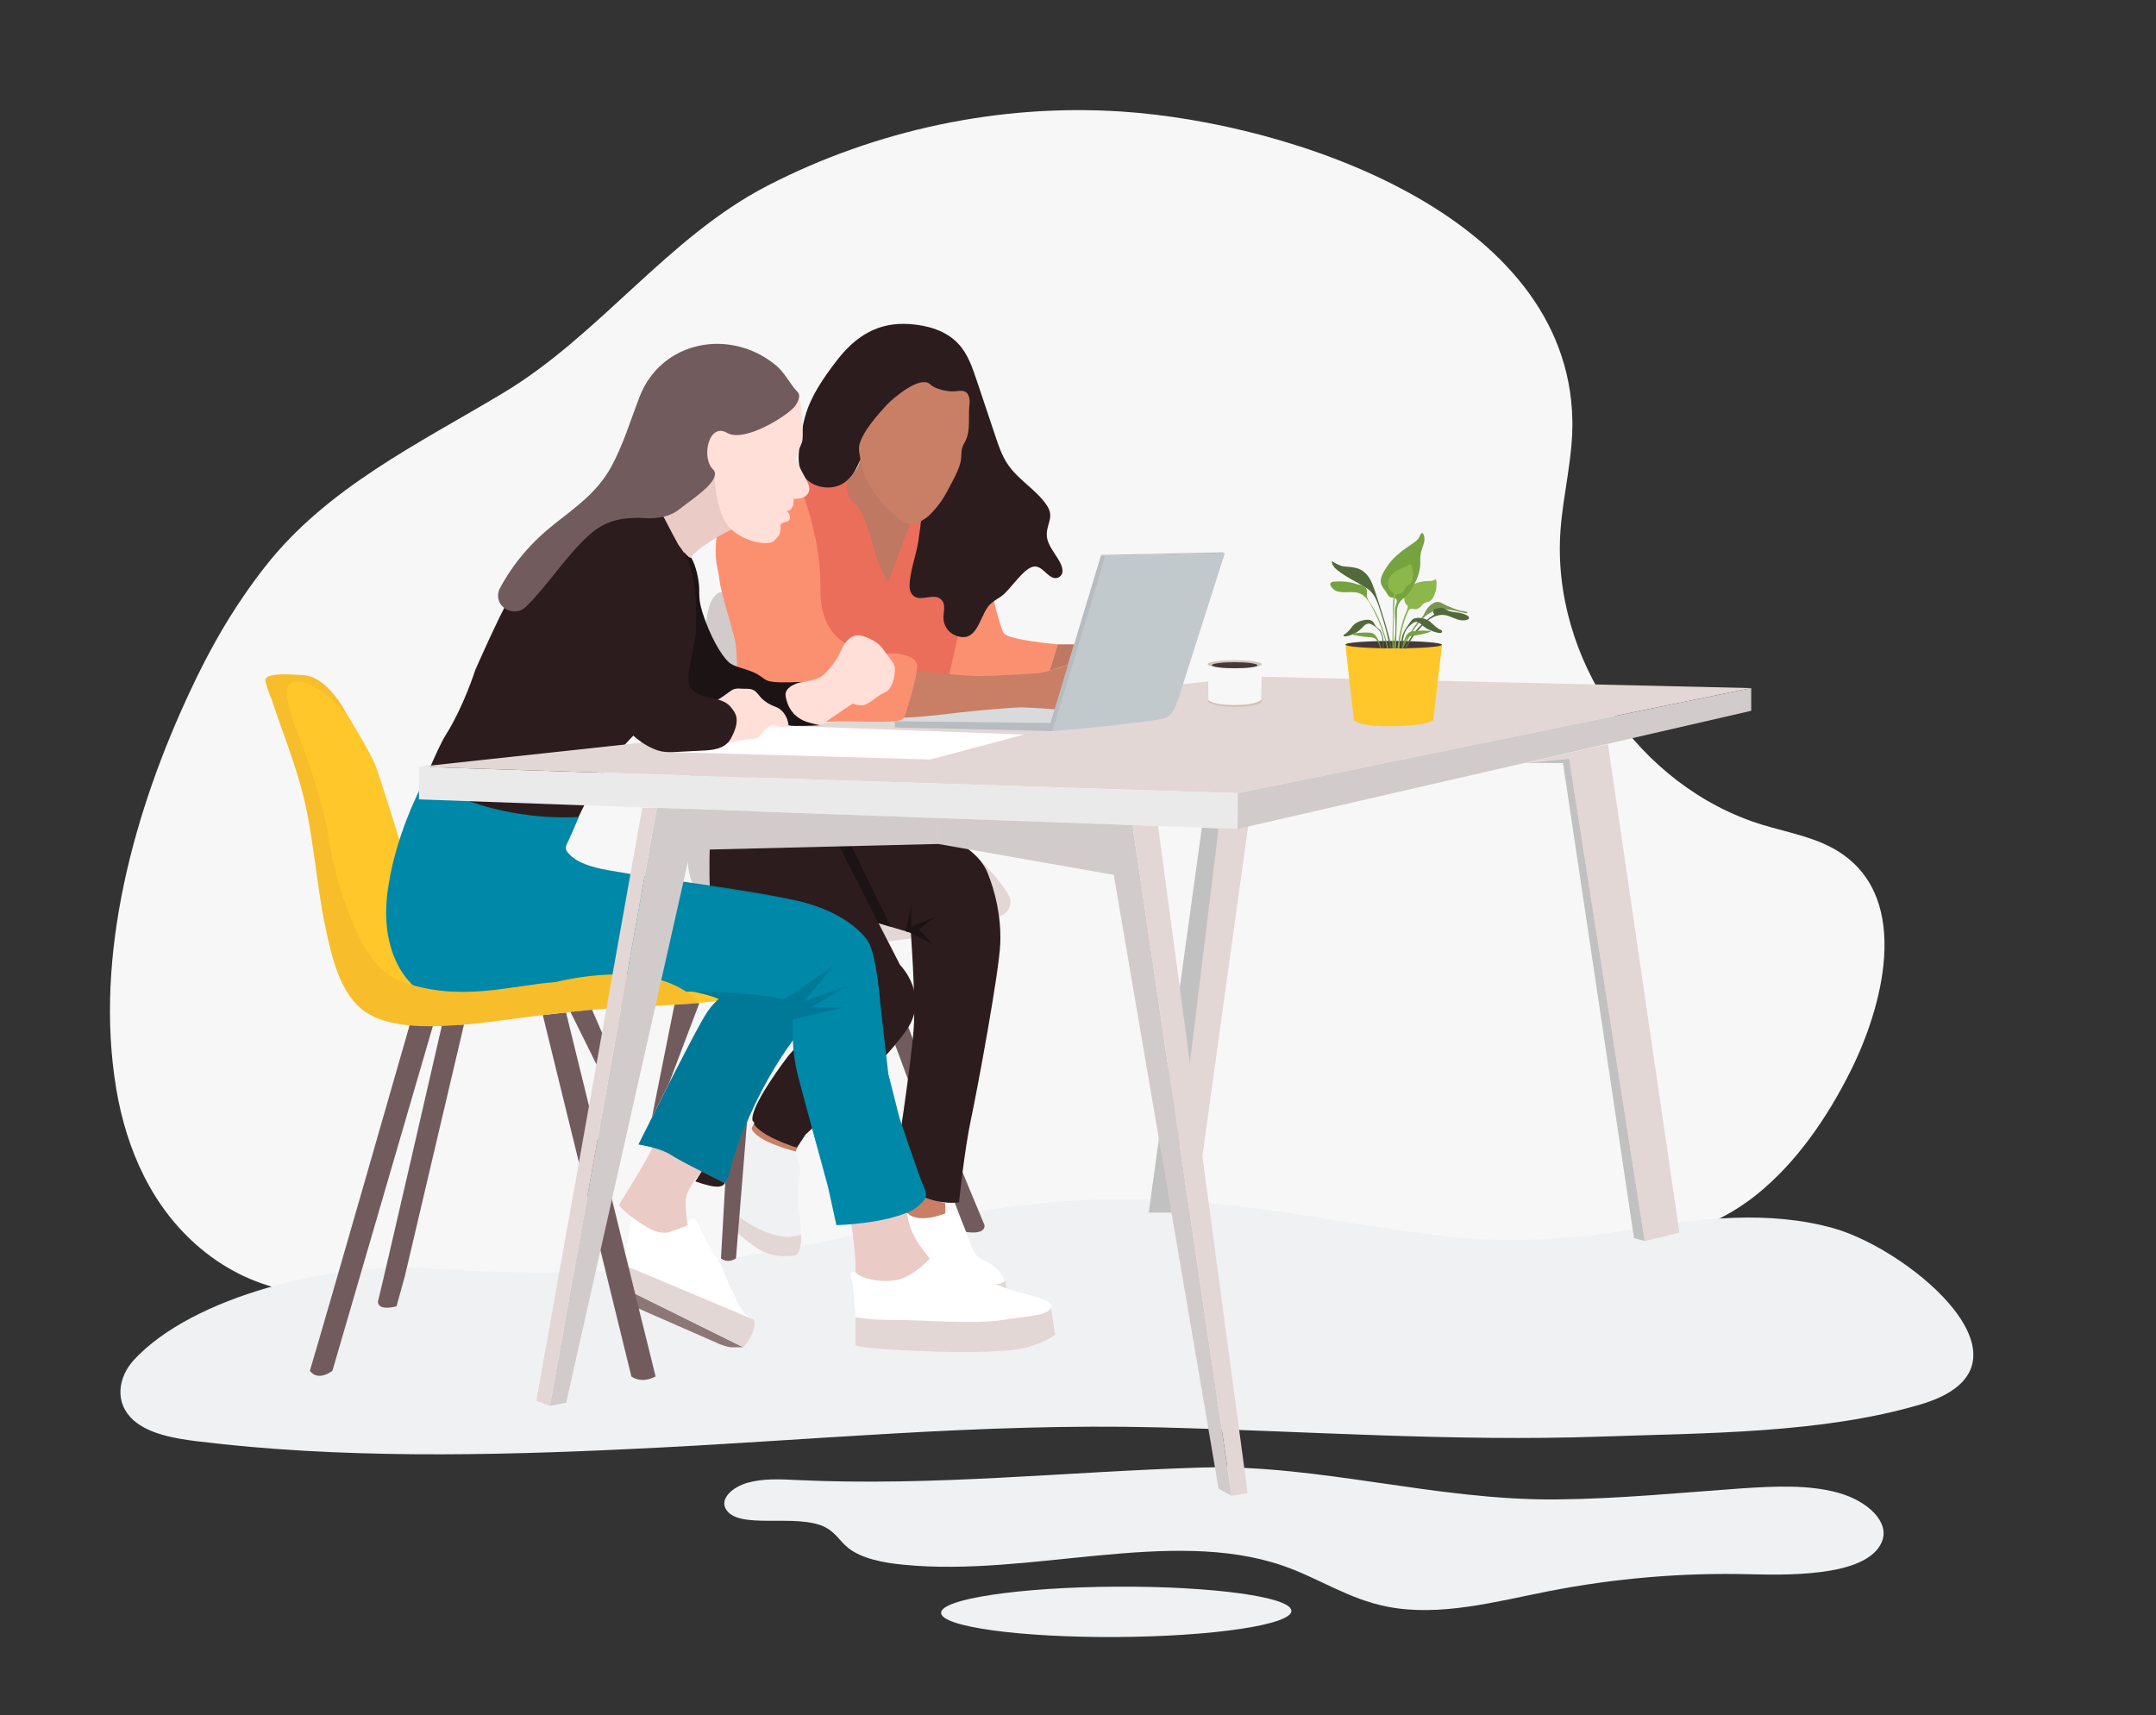 <?xml version="1.0" encoding="utf-8"?>
<!-- Generator: Adobe Illustrator 24.2.0, SVG Export Plug-In . SVG Version: 6.00 Build 0)  -->
<svg version="1.1" id="Layer_1" xmlns="http://www.w3.org/2000/svg" xmlns:xlink="http://www.w3.org/1999/xlink" x="0px" y="0px"
	 viewBox="0 0 1567 1246.8" style="enable-background:new 0 0 1567 1246.8;" xml:space="preserve">
<rect x="0" y="0" width="1567" height="1246.8" fill="#333333" stroke="none"/>
<style type="text/css">
	.st0{fill:#F7F7F7;}
	.st1{fill:#F0F1F2;}
	.st2{fill:#007999;}
	.st3{fill:#FCB688;}
	.st4{fill:#006F89;}
	.st5{fill:#2C1C1E;}
	.st6{fill:#FBAD82;}
	.st7{fill:#725B5D;}
	.st8{fill:#8D7676;}
	.st9{fill:#685457;}
	.st10{fill:#E2D7D5;}
	.st11{fill:#2D1F1D;}
	.st12{fill:#FEFEFF;}
	.st13{fill:#D3C2B8;}
	.st14{fill:#FDC89D;}
	.st15{fill:#160F0F;}
	.st16{fill:#332022;}
	.st17{fill:#2D3B29;}
	.st18{fill:#52693B;}
	.st19{fill:#79984F;}
	.st20{fill:#2D3A28;}
	.st21{fill:#77A240;}
	.st22{fill:#8BB74B;}
	.st23{fill:#C6B9B9;}
	.st24{fill:#005F75;}
	.st25{fill:#0088A8;}
	.st26{fill:#E8E8E8;}
	.st27{fill:#004C59;}
	.st28{fill:#EACBC5;}
	.st29{fill:#FFFFFF;}
	.st30{fill:#FB9070;}
	.st31{fill:#FFDFD7;}
	.st32{fill:#EB6E5B;}
	.st33{fill:#E2C1BA;}
	.st34{fill:#1C1315;}
	.st35{fill:#F1F0EA;}
	.st36{fill:none;stroke:#1F221C;stroke-miterlimit:10;}
	.st37{fill:#31241E;}
	.st38{fill:#CA937D;}
	.st39{fill:#D3CAC9;}
	.st40{fill:#F5F1EE;}
	.st41{fill:#2D4D63;}
	.st42{fill:#B27A69;}
	.st43{fill:#446784;}
	.st44{fill:#52769A;}
	.st45{fill:#ADADAD;}
	.st46{fill:#FFC729;}
	.st47{fill:#EFEFEF;}
	.st48{fill:#DBDDE1;}
	.st49{fill:#D1D2D3;}
	.st50{fill:#D6D6D6;}
	.st51{fill:#4A5366;}
	.st52{fill:#353C4C;}
	.st53{fill:#C87F65;}
	.st54{fill:#DEE0E5;}
	.st55{fill:#C1E6E9;}
	.st56{fill:#BF7862;}
	.st57{fill:#443839;}
	.st58{fill:#BDE6F5;}
	.st59{fill:#E6E7E8;}
	.st60{fill:#995E4F;}
	.st61{fill:#CEC1C3;}
	.st62{fill:#97A9C7;}
	.st63{fill:#F7BD2B;}
	.st64{fill:#EAAE28;}
	.st65{fill:#EEE9EE;}
	.st66{fill:#332528;}
	.st67{fill:#C1B9C5;}
	.st68{fill:#3F2E31;}
	.st69{fill:#F0EBEF;}
	.st70{fill:#D1CCCB;}
	.st71{fill:#C1C1C1;}
	.st72{fill:#D9DADB;}
	.st73{fill:#C2C9CD;}
	.st74{fill:#B6BCBF;}
	.st75{fill:#DAE5EB;}
	.st76{fill:#EAEAEA;}
	.st77{fill:#AA6B5B;}
	.st78{fill:#35302B;}
	.st79{fill:#E2A827;}
	.st80{fill:#B9DADB;}
	.st81{fill:#E0665A;}
	.st82{fill:#FC9A83;}
	.st83{fill:none;}
	.st84{fill:#F4BF98;}
	.st85{fill:#E5AB29;}
	.st86{fill:#B7735E;}
	.st87{fill:#BC836F;}
	.st88{fill:#F2856B;}
	.st89{fill:#ADB1B2;}
	.st90{fill:#006A7C;}
</style>
<g>
	<path id="Path_202_1_" class="st1" d="M579.2,1075.9c-12-0.6-24.5-1.2-35.6,1.9c-11.1,3.1-20.1,11.3-16.3,18.7
		c8.3,16.4,51.6,3.1,72.5,13.7c7.4,3.8,10.6,10.1,16.5,14.9c9.6,7.8,25.5,11,40.7,12.4c91.7,9,193.8-27.3,275.2,0.6
		c26.4,9.1,47.6,24.3,76.3,29.9c38,7.4,78.6-3.7,117.1-11.3c48.1-9.4,97.3-13.6,146.6-12.3c36.4,1,84.8-0.1,95.3-23
		c6.7-14.7-9.9-30.2-31.3-36.2c-21.4-6-46-4.8-69.4-3.3c-45.2,3.2-90.4,7.7-135.7,8.1c-87.7,0.8-172-25.5-257.3-23.2
		C774.4,1069.8,679.4,1080.6,579.2,1075.9z"/>
	<path class="st0" d="M210.7,938.7c-22.4-4.8-44-13.6-65.1-31.3c-34.9-29.2-53.7-71.6-61.1-115.8c-16.3-97.4,13.1-203.2,54.5-290.9
		c10.9-23.2,23.2-45.8,37.7-66.9c5.1-7.5,10.4-14.8,16-21.9c44.8-57.3,111.5-89.4,172.6-126c70.4-42.1,120-113.5,192.5-150.9
		c78.9-40.7,169-59.8,257.6-53.9c122.2,8.1,324.2,74.2,327.4,224c0.6,26.9-6.6,53.3-8.6,80.1c-6.9,93.2,57.2,186.9,146.5,214.3
		c19.6,6,40.5,9.3,57.5,20.8c51.4,34.6,29.5,112.8,7,157.9c-16.7,33.6-39.6,67.3-69.2,90.8c-46.7,37-106.6,40.1-163.5,45.3
		c-85.9,7.8-172.1,12.8-258.3,15c-39.6,1-79.4-2.1-117.9,7.9c-41.8,10.8-81.8,25.5-121.8,41.5c-44.4,17.8-91.3,36.4-138.7,29.5
		c-53.8-7.9-98.6-47.5-152.2-57.2C283.9,943.8,246.4,946.3,210.7,938.7z"/>
	<path class="st1" d="M1396,1020.9c-71.5,21.2-156.4,20.8-231.8,23.4c-107.8,3.8-215-4-322.6-6.7c-129-3.2-254.5,9.8-382.7,15.7
		c-103.7,5-212.9,7.1-315.8-5.6c-16.8-2.1-34.7-5.3-46-15.2c-14.1-12.5-11.5-31.2,0.3-44c42.6-46.1,144.7-71.7,217.6-66.4
		c277.6,20.3,355.8-71.7,581.4-45.7c51.3,5.9,101.6,16.1,152.9,22.2c45.7,5.4,93.2,2.5,138.1-5c47.6-8,98.7-14,145.7-0.6
		C1389.4,909.1,1489.4,993.2,1396,1020.9z"/>
	<path class="st70" d="M524.7,430.4c0,0-9.3-0.9-11.5,22.6c-2.2,23.5-24.8,182.8-7.5,191.4c17.2,8.6,37.8,4.2,37.8,4.2l5.3-186.9
		L524.7,430.4z"/>
	<path class="st5" d="M345.4,487.1c0,0,17.4-39.5,24.4-51.3c7-11.7,47.9-60.9,67.1-63.7c19.1-2.7,45.5,3.5,45.5,3.5
		c8.8,2.1,18.9,26.6,21.6,34.4c3.5,10,3.9,22.2,4.4,32.7c1.3,26.9-3.6,60.2-29.4,76.8c-40,25.7-62.7,83.9-62.7,83.9
		s-3.5,12.2-20.6,5.1c-24.5-10.2-40.4-10.1-53.5-9.2c-13,0.9-46.1-4.8-41.7-13.5c4.4-8.7,16.5-40.5,23.6-51.7
		C337.3,513,345.4,487.1,345.4,487.1z"/>
	<polygon class="st10" points="885.7,602.1 862.6,766.8 866.5,866.6 868.3,880.8 907.7,596.8 	"/>
	<polygon class="st71" points="885.7,602.1 873.5,601.7 834.9,881.5 851.5,881.5 	"/>
	<polygon class="st10" points="304.6,557.4 910.8,491.8 1272.8,500.2 899.6,576.6 	"/>
	<path class="st56" d="M624.3,327.9c0,0,3,7.1-2.6,14.2c-5.5,7.1-13.1,14.2-13.1,14.2l18.2,31l17.6,40.3l21.4-47.4l-2.8-22.5
		L624.3,327.9z"/>
	<path class="st30" d="M721,431.1c0,0,5.5,23.8,8.4,29s39.5,8.3,39.5,8.3l-7.1,22.5c0,0-13.6,7.2-18,7.2c-4.3,0-59.4,4.8-59.4,4.8
		l-9.6-71.9l19.3-25.2L721,431.1z"/>
	<path class="st32" d="M585.2,342.1l31.1,7.1c0,0-3.7,10,5,17s13.9,36.1,17.8,44.8s6.5,12.3,6.5,12.3l15.7-42.4
		c0,0,28.3-29,40.5-23.8c12.2,5.2-4.9,102.2-4.9,102.2l-7.9,35.3l-31.7,6l-81.7-35.2c0,0-4.6-101.1-2.2-111.9
		S585.2,342.1,585.2,342.1z"/>
	<polygon class="st72" points="763.9,525.6 650.4,524.3 659.9,519.5 745.1,511.6 768.2,512.4 	"/>
	<path class="st53" d="M660.9,499l5.4-11c0,0,36.6,3.5,45,3.5c8.4,0,33.6-1.4,42.3-2c8.7-0.6,30.5-9.2,30.5-9.2L771.3,516
		c0,0-22.6-1.8-28.7-1.8s-36.2,2.6-47.5,4s-37.1,4.5-44.6,3.1c-7.6-1.5-9.9-2.6-9.9-2.6L660.9,499z"/>
	<path class="st30" d="M573,335.7c0,0,23.9,41.3,23.3,93.5c-0.5,52.2,52.5,45.7,52.5,45.7s17.8,0.5,17.8,9.2c0,8.7-7.7,33-9,36.4
		c-1.5,3.8-3.8,4.8-36.8,3.9c-33-0.9-43.5,7-73.8-10.5c-15.2-8.8-9.5-35.2-13-49.2s-10.4-35.2-11.2-43.9s-4.3-12.2-1.7-33
		c2.6-20.9-1.7-53,4.9-57.4C532.6,326.1,569.5,319.2,573,335.7z"/>
	<path class="st5" d="M585,303.3c0.1-0.2,0.1-0.5,0.2-0.7c4.2-14.8,13.2-27.7,22.5-39.9c13.9-18.2,30.2-28.8,53.7-27.1
		c12.9,0.9,26.3,4.8,35.1,14.3c6.9,7.3,10.2,17.2,13.4,26.7c4.5,13.4,9,26.9,13.5,40.3c2.4,7.3,4.9,14.7,9.3,21
		c7.6,11.1,20.3,18,27.9,29.1c6,8.7,0.2,13.1,0.2,21.6c-0.1,9.9,12,18.7,11.4,27c-0.1,2.1-1.7,3.9-3.7,4.5
		c-6.2,1.6-10.1-8.5-16.5-8.3c-7.9,0.3-17.8,17.5-24.7,22c-3.2,2.1-6.7,4-9.1,7.1c-6.5,8.4-8.5,28.1-24.7,20.6
		c-4.6-2.1-7.7-7-7.8-12c-0.1-4.5,1.8-9.6-1-13c-5-6.1-14.2,0.7-20-2.8c-2.4-1.5-3.6-4.4-3.6-7.3c-0.1-10.4,4.7-22.3,6.3-32.7
		c1.9-12.6,3.3-25.2,4.2-37.9c0.5-7.3-0.6-75.4,2.4-76.4c-19.2,6.5-35.3,21.5-43.2,40.2c-4.7,11-7.2,24-16.8,31
		c-10.1,7.4-26.9,3.6-31.8-7.9c-2.6-6.3-1.8-13.5-0.8-20.3C582.4,315.9,583.3,309.5,585,303.3z"/>
	<path class="st53" d="M624.5,323.9c-0.1,0.4-0.2,0.9-0.2,1.3c-0.1,2.8,0.5,5.5,1,8.3c1.9,12.9,8.7,24.8,17.8,34.4
		c4.9,5.2,12.7,11,12.7,11c6.6,4.9,16.2-0.6,20.7-5.4c1.5-1.6,3-3.2,4.4-4.9c5-6,8.7-13.5,12.3-20.5c1.9-3.7,3.7-7.5,4.8-11.6
		c1.4-5-0.2-9.2,2.6-13.9c5-8.3,3.2-16.6,3.8-25.8c0.2-2.7,0.7-5.6-0.1-8.2c-2-6.9-8.1-3.7-13-4.1c-4.6-0.3-11.7-1.8-15.2-5.1
		c-7.2-7-27.1,10.2-31.5,14.8C637.9,301.6,626.8,313.7,624.5,323.9z"/>
	<path class="st28" d="M531.4,385c0,0-28.6,14.1-31.3,23.7c-8.1-14-17.8-33-17.8-33l38.2-39.7L531.4,385z"/>
	<path class="st31" d="M519.1,342c0,0,0.2,31.9,12.3,42.8c12.2,10.9,28.7,11.4,31.1,8.5c2.4-2.9,5-3.4,4.8-10.9
		c-0.1-3.2,4.3-2.3,5.9-3.9c2.3-2.2,0.2-6-2-7.5c2.6,1.7,5.2-2.5,5.4-4.4c0.3-4.1,0.3-4.1,0.3-4.1s3.4,0.4,6.4-0.7
		c3-1.1,6.2-4.2,4.4-9.3s-8.9-15.7-8.9-19.2c0-3.6,2.8-8,4.1-11.8s0.1-21.1-1-27.9c-0.3-1.5-0.7-3-1.4-4.3c-0.1,0.7-0.3,1.4-0.7,2
		c-2.4,3.9-6.2,6.8-10.4,8.6c-6.3,2.7-13.5,2.5-20.1,4.1c-4.5,1.1-9,2.5-13.3,4.3c-3.4,1.3-12-1.6-14.4,1.2
		c-2.2,2.6-5.9,2.7-7.8,5.4c-1.9,2.5-2.9,11.2-2.5,15.4S519.1,342,519.1,342z"/>
	<path class="st7" d="M650.6,759.5l12.2,32.9L702,895.5c0,0,13.9,2.7,13.6-4.8c-6.1-14.5-16.1-38.8-16.1-38.8l-39.3-105.3
		L650.6,759.5z"/>
	<path class="st53" d="M687,874.5l0,7.6c0,0-10.9,7.6-19.5,5.3c-8.6-2.3-14.7-11.2-14.7-11.2l4.7-14.5
		C657.6,861.7,681.4,874.5,687,874.5z"/>
	<polygon class="st10" points="662.3,682.2 645.4,684.3 637.8,670.7 662,678.1 	"/>
	<path class="st10" d="M709.2,622c0,0,26,25.4,25.3,33.9c-0.7,8.5-8.3,10.2-8.3,10.2L709.2,622z"/>
	<path class="st5" d="M697.4,613.1c0,0,14.9,7.9,20.3,21.2s10.1,31.4,9.3,51.7c-0.8,20.4-16.6,105.8-21.3,127.7
		c-4.7,21.9-8.7,60.3-8.7,60.3s-12.5,2.3-27.4-4.7c-14.9-7.1-19.6-16.5-19.6-16.5s13.4-85.8,14.3-109.1s-2.3-65.6-2.3-65.6
		l-26.6-7.9l-19.8-22.7l-6.9-34.5L697.4,613.1z"/>
	<path class="st29" d="M501.7,886.6c0,0,3.5-2.6,6.1,3.8s9.6,20.4,13.1,23.9c3.5,3.5,9.2,22,11.4,24.2c2.2,2.2,2.6,12.7,12.3,18.9
		c9.7,6.2-4.4,22-4.4,22s-33.8-12.4-41.7-16.8c-7.9-4.4-39.5-23.3-39.5-23.3l-4.8-25.9l5.1-28.4C459.4,885,485.5,903.7,501.7,886.6z
		"/>
	<path class="st8" d="M540.3,979.4c0,0-5.3-0.1-8.5,0c-3.2,0-8.7-2.3-8.7-2.3L462,950.3l-2.9-11.1L540.3,979.4z"/>
	<path class="st10" d="M548.1,959.4l-92.5-38.9l3.5,18.8l81.2,40.1C540.3,979.4,549.9,969.7,548.1,959.4z"/>
	<path class="st7" d="M394.5,737.9l64.4,262.7c0,0,6.8,5.7,17.6,0c-4.6-18-65.1-264.6-65.1-264.6L394.5,737.9z"/>
	<path class="st53" d="M548.3,816.3c0,0-1.7,1.2-2.1,3.9c-1.1,7.2,17,14.2,23.9,16.9c6.9,2.7,8,0.9,8,0.9l1.2-3.7L548.3,816.3z"/>
	<polygon class="st34" points="617.8,613 647.5,673.7 637.8,670.7 608.7,613 	"/>
	<path class="st5" d="M608.7,613l45.5,88.5c0,0,22.1,22.2,4.5,47.6s-73.2,75.6-73.2,75.6l-6.3,9.6c0,0-29.6-9-32.2-19.5
		c-2.6-10.4,26.2-47.6,26.2-47.6l33-36.5l-64.9-56.8c0,0-24.8-15-25.4-28.7c-0.6-13.7,0-32.3,0-32.3L608.7,613z"/>
	<path class="st46" d="M525.2,727.2c0,0-35,4.6-50.8,2.5c-18.8-2.5-37.1-13-37.1-13l58.4,0.1c0,0,23.4-9.2,24-2.5
		S525.2,727.2,525.2,727.2z"/>
	<path class="st46" d="M290.3,610.5c0,0-13.9-44.8-17.4-54.1c-3.5-9.3-23.5-41.8-23.5-41.8s-9.4-17.7-26.8-20.3
		c-17.4-2.6-18.3,6.1-17.7,9.3c0.6,3.2,33.5,101.2,34.9,127c1.4,25.8,6.6,61.8,35.5,77.7s41.4,14.6,41.4,14.6L290.3,610.5z"/>
	<path class="st7" d="M580,285.3c-5.9-6-9.2-14-15.9-19.6c-32.8-27.4-83.4-18.6-99.4,23.1c-6.5,17-11.8,34.7-20.6,50.8
		c-10.1,18.2-25,28.6-41,41.2c-16.6,13.1-29.9,28.4-39.9,47.1c-0.7,1.4-1.1,2.9-1.2,4.4c-0.6,10.6,12.8,16.1,20.1,8.9
		c16.9-16.4,29-37.1,46.6-52.7c11.2-9.9,22.1-12.1,36.5-12.1c7.8,0.9,20.2,0.7,28.7-6.3c8.5-6.9,30-20.2,25-28.2
		c-9.6-7.7-4.3-35.3,9.6-27.2c12.7,7.4,44.9-13.1,49.6-19.8C582.8,288.1,580.1,285.3,580,285.3z"/>
	<path class="st28" d="M510,851.6c0,0-11.7,12.7-11.7,21.8c0,9.1,1.5,16.9,1.5,17c0,0.8-14,5.6-15.1,5.7
		c-9.5,0.9-17.6-6.1-25.2-11.2c-1.1-0.7-10.3-8-9.4-9.4c0,0,20.6-33,24.3-41.5C477.9,825.6,515.2,840.3,510,851.6z"/>
	<path class="st1" d="M546.2,820.2l2.1-3.9l-1.2-1.5c0,0-1.4-1.6-4.4,10.1c-3,11.7-11.2,22.5-11.2,22.5s-2.3,29.4-0.1,38.5
		c2.3,9,11.1,17.1,20.2,22.2c9,5.1,21.6,5.5,27.6,2.3c0-5.7,3-12.9,3-12.9s0.3-6.5-1.6-16.8c-1.9-10.3,0.9-30.3,0.9-30.3l-3-13.3
		C578.4,837,549.7,830.3,546.2,820.2z"/>
	<path class="st10" d="M530.4,879.4c0,0,29.7,26.3,51.7,18.1c0,0,1,3.2-0.7,9.7c-1.3,5.1-3,5.3-3,5.3s-14.3,2.9-25.8-3.8
		c-10.4-6.1-21.1-16.5-21.1-16.5L530.4,879.4"/>
	<path class="st7" d="M534.9,914.8l8.2-101L527.4,855l-3.4,59.8C524,914.8,528.6,918.8,534.9,914.8z"/>
	<path class="st2" d="M459.3,636c0,0,127.2,15.8,133.7,23.7c6.5,7.8,38.4,29.4-6,82.8c-44.4,53.4-57.6,112.8-57.6,112.8l-2.6,4.8
		c0,0-31.3-15.3-39.1-20.5c-7.8-5.2-23.7-7.6-23.7-7.6l22.2-44.3l11.3-21.9c0,0,10.5-20.4,15.3-28.2c4.8-7.8,9.6-11.3,9.6-11.3
		s-7.4-4.8-49.1-10.5C431.6,709.8,459.3,636,459.3,636z"/>
	<path class="st29" d="M687,882.1c0,0,6.5-6.8,10.9,3.2s7.7,21,11.1,26.3s12.4,5.7,17.8,13.4c5.4,7.7,4.5,11.7,4.5,11.7l-49.9-12.4
		l-17.8-19.5l-7.7-14.1l0-5.4l3.3-3.8C659.2,881.5,665.4,890.3,687,882.1z"/>
	<path class="st28" d="M618.7,889.9c0,0,3.9,22.4,3,37.2c3.5,5.2,19.6,10.5,29.6,6.6c10-3.9,20.9-11.3,24.4-18.7
		c-5.2-7.8-13.9-14.8-16.5-33.5C635.2,888.4,618.7,889.9,618.7,889.9z"/>
	<path class="st25" d="M308.5,567.2c0,0-22.9,41.1-27.3,85.5c-4.4,44.3,18.1,81.8,64.2,78.4s97.2-9.9,155.7-10.2
		c59.1-0.3,76.5,8.2,76.5,8.2c-2.5,17.5-2,34.9,2.1,51.9c2.5,10.1,22.1,81.8,22.1,81.8l6.1,27.8c0,0,36.2-0.8,55.9-11.2
		c11.5-8.2,10.2-10.9,7.1-17.8c-3-7-17.1-48.7-17.1-48.7l-8.2-32.4l-5.8-51.2c0,0-2.6-35.5-9.1-45.3c-6.5-9.8-24.8-24.1-54.4-29.7
		c-30.4-5.7-129-19.9-142.5-23.4c-4.8-1.3-9.7-2.8-14-5.3c-2.2-1.3-4.3-2.8-6-4.6c-2.1-2.2-3.4-4-2-7c1.4-2.9,2.7-5.9,4-8.8
		c1.6-3.6,3.2-7.3,4.7-10.9c0.1-0.1,0.1-0.2,0.2-0.4C420.7,593.6,363,599.8,308.5,567.2z"/>
	<path class="st5" d="M505.4,858.8c0,0,8.5,3.2,14.5,3.8s6.9-2.6,6.9-2.6l-16.8-8.4L505.4,858.8z"/>
	<path class="st10" d="M621.8,957.5l0,20c0,0-2.7,2.2,33.8,4c36.5,1.8,57,1.8,77.8,0.1c20.9-1.7,33.5-11.3,33.5-11.3l-3-20
		C763.9,950.3,627.5,951,621.8,957.5z"/>
	<path class="st29" d="M621.8,924.9c0,0-4.8-1.7-3.1,3.9c1.7,5.7,3.1,28.7,3.1,28.7s11.2,2.3,28.2,2c17-0.2,58.3,3.4,78.3,0.1
		c20-3.3,33.5-2.9,35.7-9.4c2.2-6.5-22.6-9-36.5-15.2c-13.9-6.2-51.7-20.1-51.7-20.1s-11.6,12.7-22.8,15.3
		C641.6,932.9,625.8,929.7,621.8,924.9z"/>
	<path class="st73" d="M763.9,525.6l39.6-121.5l86.7-1.9l-34.1,106.9c0,0-2.7,10.1-9.1,12.8s-80.1,9.8-81.6,9.5
		S762.4,530.2,763.9,525.6z"/>
	<polygon class="st74" points="763.9,525.6 650.4,524.3 650.4,528.8 763.3,531.4 	"/>
	<polygon class="st74" points="764.9,531.5 761.7,531.4 800.3,403.4 803.5,404.1 	"/>
	<polygon class="st74" points="800.3,403.4 888.6,401.5 890.2,402.2 803.5,404.1 	"/>
	<path class="st7" d="M315.4,743.2l-73.8,253.3c0,0-10.2,8.2-16.4,0c9.3-30.7,72.5-251.2,72.5-251.2L315.4,743.2z"/>
	<path class="st63" d="M508.3,729.2c-28.8,2-58.1,3.3-58.1,3.3s-23,1.3-61.5,6.1c-38.5,4.8-96.5,15.5-123.3-3.1
		c-18.6-13-24.5-40.8-28.9-61.5c-7.1-33.7-8.5-68.4-17.7-101.7c-5.7-20.9-13.8-41-20.6-61.6c0,0,0-0.1,0-0.1
		c-1.8-4.8-3.8-9.5-5.1-14.5c-0.2-0.7-0.3-1.3-0.2-2c0.8-5.9,24-3.4,27.3-3.3c18.3,0.8,31.2,27.5,31.4,27.9
		c-0.1-0.1-1.5-1.8-10.1-10c-8.8-8.4-21.8-16-30-12.2c-4.5,2.1-3,9.7-2.3,13.4c2.8,14.9,10,29.2,14.7,43.5
		c3.9,11.7,7.7,23.8,10.8,35.8c3.2,12.1,4.3,24.6,7.2,36.7c2.8,11.7,6.2,23.3,10.3,34.6c7.1,19.1,17.6,43.8,37.8,52.3
		c0.5,0.2,1,0.4,1.5,0.6c42.7,15.6,79.4,2.9,112.5,0.5C404,714,476.9,694.1,508.3,729.2z"/>
	<path class="st75" d="M214.3,526.8c-0.1-0.2-0.2-0.4-0.2-0.6C214.2,526.4,214.3,526.6,214.3,526.8z"/>
	<path class="st10" d="M730.2,931.1c0,0-2.2,3.1-7.4,2c4.9,2,8.5,3.5,8.5,3.5S732.1,933.2,730.2,931.1z"/>
	<polygon class="st76" points="304.6,557.4 304.5,581.1 899.5,602.6 899.6,576.6 	"/>
	<polygon class="st70" points="899.6,576.6 899.5,602.6 1272.8,516.7 1272.8,500.2 	"/>
	<path class="st31" d="M579.7,496.6c0,0,12.8-2,16.8-4.5c4.1-2.5,11.2-11.6,13.5-16.5c2.3-4.9,6.9-16.9,18-13
		c11.1,3.9,13.4,8.8,15.3,11.4c2,2.6,4.9,6.2,6.5,9.1c1.6,2.9,0.3,17.3-6.6,20.2c-6.9,2.9-11.8,9.8-17.6,9.4c-5.9-0.3-4.6-2.3-7.8,0
		c-3.3,2.3-21.4,14.6-21.4,14.6s-13.9,1-26.3-11.7C557.9,502.8,579.7,496.6,579.7,496.6z"/>
	<path class="st34" d="M588.1,525.3c-11.2-3.1-15.8-11.3-17.1-19.2c-1.3-7.8,11.8-10.4,11.8-10.4s-14.4,0.8-20.9,0
		c-6.5-0.9-5.6-2.2-11.7-5.7s-13.9-4.4-18.9-7.4c-5-3.1-12.7-15.6-18-29.6c-4.7-12.4-5.2-16.7-5.1-24.5c0-5.8-2.2-17.5-5.8-22.9
		c-1.8-0.1-3-1.9-5.6-4.5c4.6,17.1,5.6,36.8,6.1,41c0.9,7-9,57.4-6.4,63c2.6,5.7,31.5,10.9,31.5,10.9l45.3,11.3
		c3,0.9,18.6,0.2,23.2-0.1C595.2,527.1,592.7,526.6,588.1,525.3z"/>
	<polygon class="st29" points="486.5,546.7 676.2,552.1 744.2,534 576.9,527.8 505.2,535 	"/>
	<path class="st31" d="M521.2,508.7c0.1,0.7,7.2-4.5,7.6-4.8c3.5-2.6,4.9-3.7,9.5-3.3c3.2,0.3,6.6-0.4,9.4,1.1
		c2.7,1.4,4.2,4.5,6.4,6.5c2.7,2.4,5.9,4.3,9.3,5.5c4,1.4,6.9,4.6,8.5,8.6c1.6,3.9,1,6.1,1,6.1l-7.5,0c0,0-2.3-2.9-6.1-0.7
		s-6.8,7.2-8.4,8.4c-1.6,1.2-7.5,1.2-13.2,2.2c-4.2,0.7-8.7,1.9-8.7,1.9C527,529.1,523.1,519.7,521.2,508.7z"/>
	<path class="st5" d="M438.1,430.3c-1.9-23.5,5.9-54.6,38.5-44.7s29.3,54.8,29.2,70.5s-9.4,37.2-3.5,44.4c7.2,8.8,21.1,5,28.3,12.9
		c1.6,1.8,3.1,3.7,4,5.9c2.3,5.6-0.6,12.4-3.3,17.4c-4.3,8-13.6,8.7-21.9,9c-18.7,0.8-24.1,1.9-30.7,0c-11-3.3-24.4-14-28.4-24.8
		C445.4,507.3,440.6,461.5,438.1,430.3z"/>
	<polygon class="st70" points="501.9,617.9 411.5,1019.7 399.7,1022 477.4,587.3 681.9,594.7 681.9,613.5 	"/>
	<polygon class="st10" points="477.4,587.3 466.8,587.3 389.8,1018.3 399.7,1022 	"/>
	<polygon class="st70" points="681.9,613.5 809.5,636 885.7,1082.2 895.1,1087.4 823.1,599.8 681.9,594.7 	"/>
	<polygon class="st10" points="823.1,599.8 841.7,600.5 906.8,1085.4 895.1,1087.4 	"/>
	<polygon class="st10" points="1110.9,554 1140.5,551.5 1195.4,902.2 1220.6,896 1168.7,541 	"/>
	<polygon class="st71" points="1108,554.6 1136,554.7 1187.6,900 1195.4,902.2 1140.5,551.5 	"/>
	<path class="st7" d="M337.2,744.9l-42.9,182.6l-6.1,22.1c0,0-13.5,3.9-13.5-3.5c3.1-11.7,46.4-200.3,46.4-200.3L337.2,744.9z"/>
	<polygon class="st7" points="414.6,735.6 433.5,773.7 437.6,750.8 430.3,734 	"/>
	<polygon class="st7" points="508.3,729.2 486.2,787.5 473.8,812.4 490.2,730.4 	"/>
	<polygon class="st56" points="768.8,468.4 780.7,468.4 776.2,483.3 762.8,487.7 	"/>
	<path class="st2" d="M568.1,727.8L606,702l-21.6,25.8l30.8-10.9l-25.9,15.5l24.1,0L572,742C572,742,572.7,730.3,568.1,727.8z"/>
	<polygon class="st34" points="658.3,677 662,678.1 678,686.6 667.9,675.4 680.5,666.1 662.3,673.7 662.3,657.9 	"/>
	
		<ellipse transform="matrix(1.435107e-03 -1 1 1.435107e-03 387.061 1406.137)" class="st13" cx="897.6" cy="509.3" rx="4.7" ry="19.7"/>
	<path class="st0" d="M878.3,508.7l-0.4-26.1l39.3,0.2l-0.6,25.9c0,0-2.8,3.8-19.5,3.8C883,512.5,878.3,509.5,878.3,508.7z"/>
	
		<ellipse transform="matrix(1.435107e-03 -1 1 1.435107e-03 413.381 1379.661)" class="st13" cx="897.5" cy="482.8" rx="2.9" ry="19.7"/>
	
		<ellipse transform="matrix(1.435107e-03 -1 1 1.435107e-03 412.47 1380.197)" class="st57" cx="897.3" cy="483.6" rx="2.2" ry="16.6"/>
	<path class="st8" d="M1016.2,493.6c6.8,0.9,13.1,4.2,19.1,7.5c1.2,0.7,2.7,1.7,2.5,3.1c-0.2,1.4-1.8,2.1-3.2,2.4
		c-4.8,1.2-9.7,2.5-14.5,3.7c-8.2,2.1-16.9,4.2-25,2c-9.1-2.4-2.8-9.1,1.8-12.4C1002.6,495.6,1009,492.7,1016.2,493.6z"/>
	<path class="st46" d="M977.9,469.2l6.1,54.2c0,0,3.1,5,28.8,4.5s28.9-4.4,28.9-4.4l6.3-54.2L977.9,469.2z"/>
	
		<ellipse transform="matrix(1.435107e-03 -1 1 1.435107e-03 542.903 1480.966)" class="st57" cx="1013" cy="468.6" rx="2.7" ry="35.1"/>
	<g>
		<path class="st19" d="M1065.7,444.7c-1.2-0.4-2.5-0.5-3.8-0.7c-2.2-0.4-4.3-1.2-6.4-2.1c-2.2-0.8-4.3-1.7-6.3-2.8
			c-1.2-0.6-2.3-1.3-3.6-1.5c-1.5-0.2-3,0.3-4.3,1.1c-1.8,1.1-3.5,2.9-4.7,4.7c-0.7,1.1-1.2,2.4-1.8,3.5c-1.2,2.1-3.1,3.6-4.6,5.5
			c-1.5,1.9-2.9,4.1-4.2,6.1c-1.4,2.3-2.8,4.6-4.1,7c-0.7,1.2-1.3,2.4-1.9,3.7c-0.1,0.2-0.6,1.4-1.1,2.3l0.6,0
			c3-5.6,6.1-11.3,9.9-16.4c3.7-4.9,8.1-9.5,14.1-11.4c4-1.3,8.2-0.9,12.2-0.1c2,0.4,4,1,5.9,1.4c0.6,0.1,5.1,1.3,4.9,0.4
			C1066.5,444.9,1066.1,444.8,1065.7,444.7z"/>
		<path class="st18" d="M1060.3,445.4c-2.7-0.4-5.6-0.5-8.1-1.7c-1.2-0.6-2.4-1.4-3.7-1.7c-1.3-0.3-2.6-0.1-3.9,0.2
			c-0.9,0.2-1.8,0.5-2.4,1.1c-0.5,0.5-0.6,1.2-0.5,1.9c0,0.1,0.7,1.5,0.7,1.5c-4.1,2.7-7.8,5.8-11.2,9.3
			c-5.3,5.5-9.2,13.1-10.4,15.5l1.4,0c3.9-8.7,7.4-12,11-16.1c4.8-5.5,11.8-10.2,19.3-7.7c2.4,0.8,4.6,1.9,7,2.7
			c2.4,0.7,5,0.9,7.3-0.1c0.3-0.1,0.6-0.3,0.8-0.6C1068.8,447.2,1061.5,445.6,1060.3,445.4z"/>
		<path class="st22" d="M1043.4,420.9c-1.3,1.5-3.5,1.4-5.5,1.5c-3.1,0-6.1,0.5-8.9,1.7c-2.4,1-4.6,2.4-6.2,4.4
			c-1.8,2.3-2.6,5.4-2,8.2c0.2,0.9,0.5,2,1.2,2.7c0.7,0.7,1.3,0.8,1.2,1.9c-0.4,2.4-1.9,5-2.7,7.3c-0.9,2.6-1.7,5.3-2.3,7.9
			c-1.2,4.8-1.9,9.9-2.5,14.8l1.3,0c0.6-7.4,1.9-15.1,4.5-22.1c0.5-1.2,1-2.4,1.5-3.6c0.4-0.9,0.9-2.4,1.8-2.9c1-0.5,2.2,0,3.3,0.1
			c1.2,0.1,2.4-0.2,3.3-0.8c1.4-0.9,2.2-2.5,3.6-3.4c1.3-0.8,3-0.9,4.3-1.7c1.2-0.7,2-1.9,2.6-3.1c1.5-2.8,2.2-6,2.2-9.2
			C1044.2,423.4,1044,422.1,1043.4,420.9z"/>
		<path class="st18" d="M1010.3,471.3l1.3,0c-3.1-13.5-7.3-26.8-11.7-39.9c-1.6-4.7-3.1-9.6-6.1-13.2c-1.9-2.4-4.4-4.2-7.8-5.2
			c-3.1-0.9-6.3-0.9-9.5-1.3c-3.2-0.5-5.8-2.2-8.5-3.8c-0.1,2.6,1.8,4.8,3.8,6.4c6.6,5.4,14.9,8.9,22,13.6
			c6.3,4.2,8.1,12.3,10.3,19.1C1006.7,454.9,1008.8,463.1,1010.3,471.3z"/>
		<path class="st21" d="M1035.2,390.4c-0.2-1.3-1.1-4.2-2.5-2.3c-0.8,1.1-1.1,2.5-2,3.6c-0.8,1-1.7,1.8-2.7,2.5
			c-7.4,5.1-14.7,9.8-19.8,17.5c-2.1,3.2-5.2,7.7-4.6,11.7c0.3,2.2,1.7,4,3,5.7c1.1,1.4,2,3.9,3.5,4.8c1.5,0.9,4.2,0.2,5,2.1
			c0.5,1.1-0.1,2.4-0.5,3.6c-1.2,3.6-0.8,7.6-0.6,11.3c0.2,3.3,0.3,6.7,0,10.1c-0.1,0.8-0.7,7.3-1,10.2l1.7,0
			c0.1-3.4,0.1-6.9,0.2-10.2c0.2-5,0.3-9.9,0.4-14.9c0-2.2,0-4.3,0.9-6.3c0.8-1.8,2-3.5,3.6-4.6c4.2-3,6.8-7.6,9-12.2
			c2.4-5,3.7-9.9,3.5-15.6c-0.2-4.2,0.7-7.2,2.1-11.1C1035.2,394.4,1035.5,392.6,1035.2,390.4z"/>
		<path class="st21" d="M1009.1,471.3c-3.1-11.3-6.1-22.1-12.6-31.8c-1-1.6-2.2-3.2-2.8-5c-0.6-1.8,0-3.3-0.2-5.1
			c-0.4-3-3.3-4.2-6-4.4l-0.5-0.1c-5.8-2.1-12.1-2.6-18.2-2c-0.4,0-0.7,0.1-1,0.3c-2.8,1.8,1.5,5.6,3.1,6.3c5.5,2.3,12.2-0.4,17.7,2
			c3.6,1.6,5.9,5.1,7.8,8.5c5.7,10.1,9.5,20.1,11.7,31.3L1009.1,471.3z"/>
		<path class="st18" d="M1003.2,459.4c1.1,1.8,1.4,3.9,1.6,5.9c0.2,2,0.2,4,0.1,6.1l0.9,0c0-1.1-0.1-2.2-0.1-3.3
			c-0.2-2.6-0.5-5.5-1.4-7.9c-0.7-1.7-1.8-2.9-3.3-3.9c-1.6-1.1-2-3.3-3.4-4.6c-0.7-0.6-1.6-1-2.5-1.1c-0.4-0.1-0.9-0.1-1.3-0.1
			c-3,0.1-6,1-8.5,2.6c-1.7,1.1-2.8,2.7-4,4.3c-1.1,1.3-2.4,2.6-3.8,3.6c-0.3,0.2-1.4,0.6-1,1.2c0.2,0.3,0.9,0.4,1.3,0.4
			c0.6,0,1.3-0.2,1.9-0.3c4.3-1.1,7.8-3.1,10.7-6.4c1.3-1.5,3-2.9,5.2-2.5c1.2,0.3,2.2,1,3.2,1.6
			C1000.3,456.2,1002.1,457.5,1003.2,459.4z"/>
		<path class="st21" d="M1003.3,471.3l0.5,0c-0.7-3-2.9-10.8-7.5-11.3c-5.8-0.6-12.6,0.5-12.6,0.5s-2,0.2-1.3,0.6
			c0.6,0.4,4.7,1.2,9.4,1.8c4.7,0.6,7.1-0.3,9.4,3.2C1002.4,468.2,1003,470.1,1003.3,471.3z"/>
		<path class="st18" d="M1047.9,458.3c-0.3-0.3-0.6-0.4-0.9-0.5c-3.1-1.2-4.9-3.7-7.4-5.7c-1.9-1.5-4.2-2.5-6.7-2.8
			c-1.4-0.2-3.1-0.2-4.6,0.2c-0.8,0.2-1.6,0.6-2.2,1.3c-1,1.1-1.8,2.4-2.7,3.7c-0.8,1.1-1.6,2.2-2.3,3.4c-1.4,2.5-2.3,5.2-2.6,8.1
			c0,0.4-0.1,3.7,0,5.5l0.7,0c-0.1-0.9,0.2-1.9,0.2-2.9c-0.1-1.4,0.1-2.8,0.4-4.2c0.4-2,0.9-4.1,1.9-5.9c1.1-2,2.7-3.6,4.5-5
			c0.8-0.6,1.7-1.3,2.8-1.4c1.6-0.2,3,0.9,4.1,1.9c1.1,1.1,2.4,2,3.7,2.8c2.8,1.6,5.8,2.8,9,3.3c0.6,0.1,1.3,0.2,1.8-0.1
			C1048.1,459.6,1048.4,458.8,1047.9,458.3z"/>
		<path class="st21" d="M1039.8,458.8c-0.2-0.2-1-0.2-1.3-0.2c0,0-6.9-0.6-12.6,0.5c-4.6,0.8-6.3,9.1-6.8,12.2l0.6,0
			c0.2-1.3,0.6-3.5,1.9-5.8c2-3.7,4.5-2.9,9.1-3.9c1.6-0.3,3.3-0.7,4.9-1.1c1.3-0.3,2.6-0.6,3.8-1.2
			C1039.6,459.2,1040.1,459.1,1039.8,458.8z"/>
		<path class="st22" d="M1026.4,412.8c-0.3-1.1-0.8-2.2-1.6-3c-0.7,1.5-2.6,2-4.2,2.5c-2.5,0.8-4.9,1.9-7,3.5
			c-1.7,1.4-3.3,3.1-4.1,5.1c-0.9,2.3-0.8,5.1,0.3,7.3c0.4,0.7,0.9,1.5,1.7,2c0.7,0.4,1.3,0.3,1.4,1.3c0.3,2.1-0.4,4.6-0.5,6.7
			c-0.1,2.4-0.1,4.7,0,7.1c0.2,4-0.7,20.2-0.3,26.1l0.7,0c-0.2-6.8,0.1-27,0.6-32.9c0.1-1.1,0.2-2.2,0.4-3.3
			c0.1-0.8,0.2-2.2,0.8-2.8c0.7-0.7,1.8-0.5,2.7-0.7c1-0.2,1.9-0.7,2.6-1.5c0.9-1.1,1.2-2.6,2.2-3.7c0.9-1,2.2-1.5,3.2-2.4
			c0.8-0.9,1.2-2,1.4-3.2C1027.2,418.2,1027.1,415.4,1026.4,412.8z"/>
	</g>
	
		<ellipse id="Ellipse_147_3_" transform="matrix(1 -5.587032e-03 5.587032e-03 1 -6.534 4.551)" class="st1" cx="811.3" cy="1171.7" rx="127.3" ry="18.3"/>
</g>
</svg>
